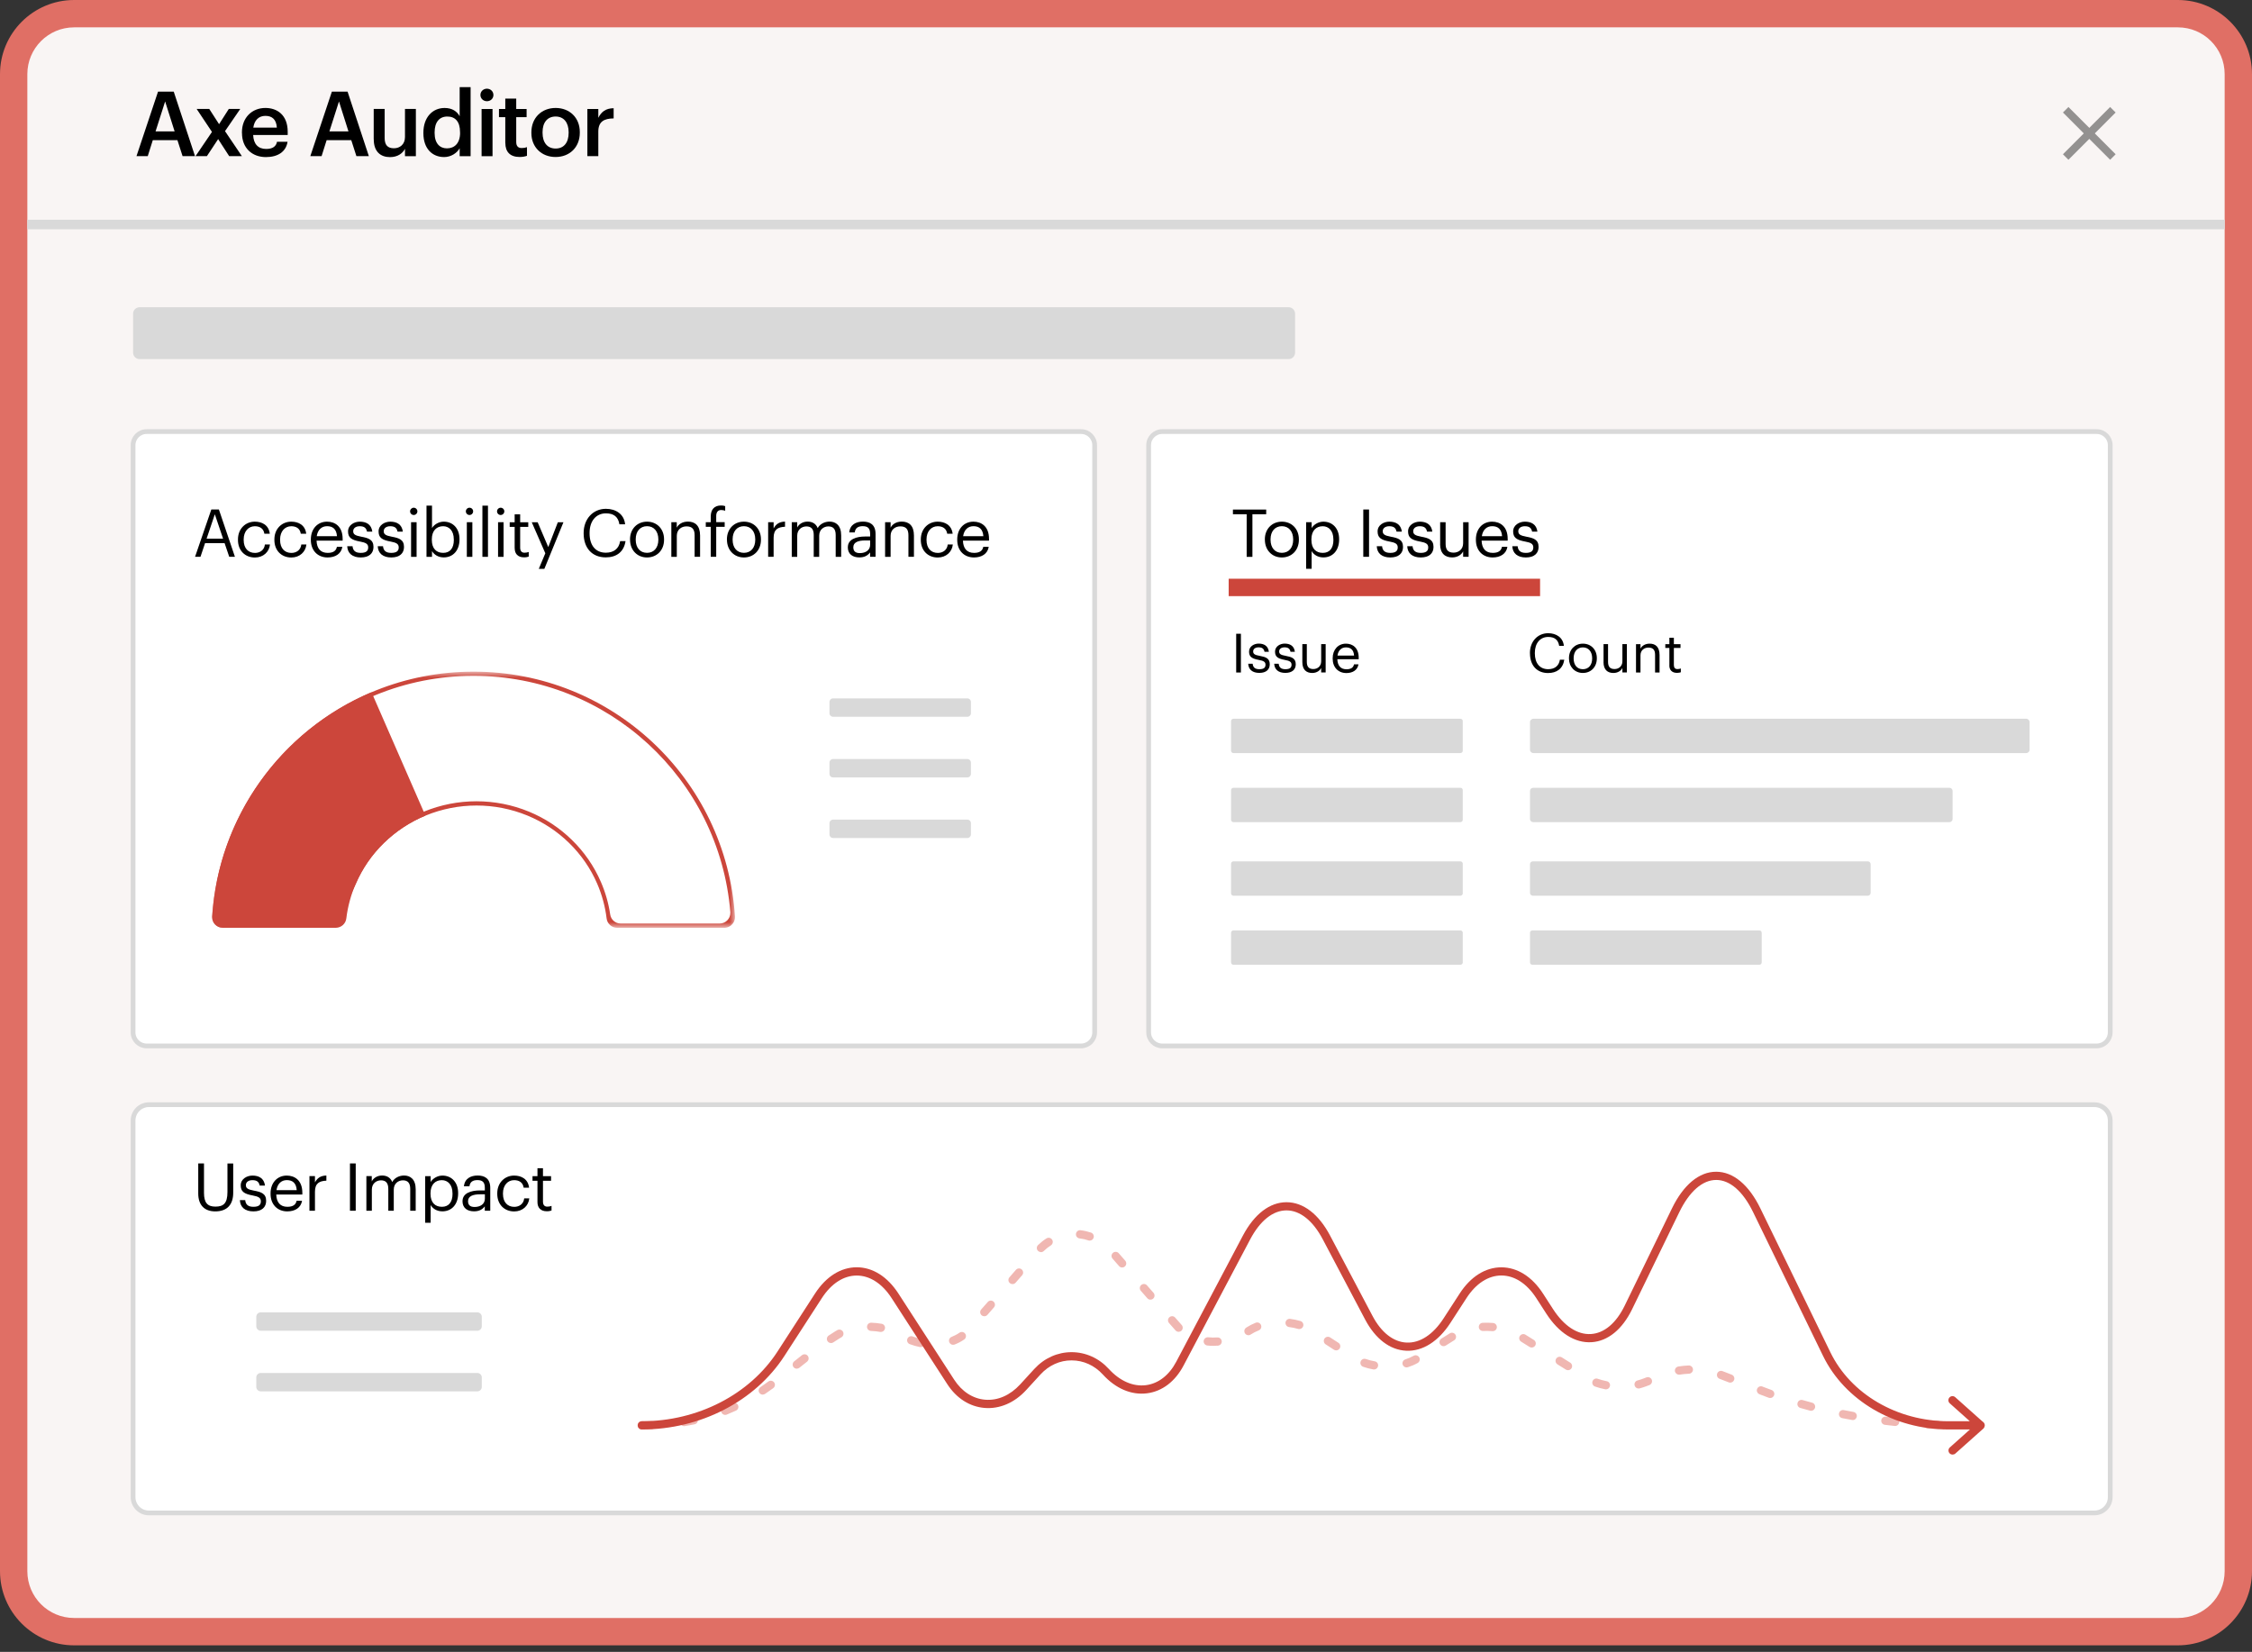 <?xml version="1.0" encoding="UTF-8"?> <svg xmlns="http://www.w3.org/2000/svg" width="304" height="223" viewBox="0 0 304 223" fill="none"><rect x="0" y="0" width="304" height="223" fill="#333333" stroke="none"/><g clip-path="url(#clip0_22635_112834)"><path d="M10.008 1.848H293.992C298.497 1.848 302.151 5.501 302.151 10.007V212.106C302.151 216.611 298.497 220.265 293.992 220.265H10.008C5.502 220.265 1.849 216.611 1.849 212.106V10.007C1.849 5.501 5.502 1.848 10.008 1.848Z" fill="#F9F5F4"></path><path d="M293.992 3.692C297.482 3.692 300.309 6.519 300.309 10.008V212.107C300.309 215.596 297.482 218.423 293.992 218.423H10.008C6.518 218.423 3.691 215.596 3.691 212.107V10.008C3.691 6.519 6.518 3.692 10.008 3.692H293.992ZM293.992 0H10.008C4.493 0 0 4.487 0 10.008V212.107C0 217.622 4.486 222.115 10.008 222.115H293.992C299.507 222.115 304 217.628 304 212.107V10.008C304 4.493 299.514 0 293.992 0Z" fill="#E06F65"></path><path d="M173.949 41.477H18.841C18.357 41.477 17.964 41.869 17.964 42.354V47.597C17.964 48.082 18.357 48.475 18.841 48.475H173.949C174.433 48.475 174.826 48.082 174.826 47.597V42.354C174.826 41.869 174.433 41.477 173.949 41.477Z" fill="#D9D9D9"></path><path d="M3.691 30.309H300.309" stroke="#D9D9D9" stroke-width="1.29" stroke-miterlimit="10"></path><path d="M278.849 14.816L285.222 21.196" stroke="#939190" stroke-width="1.05" stroke-miterlimit="10"></path><path d="M285.222 14.816L278.849 21.196" stroke="#939190" stroke-width="1.05" stroke-miterlimit="10"></path><path d="M145.938 58.262H19.794C18.783 58.262 17.964 59.081 17.964 60.092V139.368C17.964 140.378 18.783 141.197 19.794 141.197H145.938C146.949 141.197 147.768 140.378 147.768 139.368V60.092C147.768 59.081 146.949 58.262 145.938 58.262Z" fill="white" stroke="#D9D9D9" stroke-width="0.64" stroke-miterlimit="10"></path><path d="M28.533 68.781H29.549L31.713 75.167H30.944L30.319 73.325H27.681L27.063 75.167H26.331L28.527 68.781H28.533ZM27.896 72.713H30.111L29 69.425L27.89 72.713H27.896Z" fill="black"></path><path d="M32.124 72.883V72.814C32.124 71.381 33.14 70.422 34.396 70.422C35.367 70.422 36.282 70.87 36.421 72.056H35.689C35.576 71.312 35.039 71.04 34.396 71.04C33.55 71.04 32.894 71.722 32.894 72.82V72.889C32.894 74.031 33.519 74.643 34.421 74.643C35.083 74.643 35.683 74.258 35.759 73.501H36.446C36.346 74.511 35.538 75.262 34.408 75.262C33.102 75.262 32.124 74.341 32.124 72.895V72.883Z" fill="black"></path><path d="M37.04 72.883V72.814C37.04 71.381 38.056 70.422 39.312 70.422C40.283 70.422 41.198 70.87 41.337 72.056H40.605C40.492 71.312 39.955 71.04 39.312 71.04C38.466 71.04 37.81 71.722 37.81 72.82V72.889C37.81 74.031 38.435 74.643 39.337 74.643C39.999 74.643 40.599 74.258 40.675 73.501H41.362C41.261 74.511 40.454 75.262 39.324 75.262C38.018 75.262 37.04 74.341 37.04 72.895V72.883Z" fill="black"></path><path d="M41.962 72.883V72.814C41.962 71.4 42.864 70.422 44.151 70.422C45.23 70.422 46.253 71.072 46.253 72.744V72.984H42.732C42.77 74.044 43.274 74.637 44.233 74.637C44.959 74.637 45.376 74.372 45.477 73.823H46.215C46.057 74.763 45.275 75.255 44.221 75.255C42.896 75.255 41.962 74.328 41.962 72.889V72.883ZM45.489 72.384C45.42 71.419 44.915 71.034 44.151 71.034C43.388 71.034 42.883 71.551 42.757 72.384H45.489Z" fill="black"></path><path d="M46.864 73.735H47.59C47.64 74.29 47.937 74.637 48.688 74.637C49.395 74.637 49.704 74.397 49.704 73.899C49.704 73.4 49.338 73.249 48.612 73.11C47.394 72.889 46.984 72.548 46.984 71.734C46.984 70.87 47.836 70.422 48.568 70.422C49.407 70.422 50.133 70.763 50.259 71.772H49.546C49.439 71.261 49.155 71.04 48.562 71.04C48.025 71.04 47.678 71.305 47.678 71.709C47.678 72.113 47.912 72.296 48.77 72.454C49.735 72.63 50.417 72.845 50.417 73.836C50.417 74.688 49.836 75.255 48.7 75.255C47.565 75.255 46.915 74.694 46.871 73.735H46.864Z" fill="black"></path><path d="M50.978 73.735H51.704C51.755 74.29 52.051 74.637 52.802 74.637C53.509 74.637 53.824 74.397 53.824 73.899C53.824 73.4 53.458 73.249 52.733 73.11C51.515 72.889 51.105 72.548 51.105 71.734C51.105 70.87 51.95 70.422 52.688 70.422C53.528 70.422 54.253 70.763 54.38 71.772H53.667C53.559 71.261 53.275 71.04 52.682 71.04C52.146 71.04 51.799 71.305 51.799 71.709C51.799 72.113 52.032 72.296 52.891 72.454C53.856 72.63 54.537 72.845 54.537 73.836C54.537 74.688 53.957 75.255 52.821 75.255C51.685 75.255 51.035 74.694 50.991 73.735H50.978Z" fill="black"></path><path d="M55.358 69.031C55.358 68.766 55.579 68.539 55.851 68.539C56.122 68.539 56.343 68.76 56.343 69.031C56.343 69.303 56.122 69.523 55.851 69.523C55.579 69.523 55.358 69.303 55.358 69.031ZM55.491 70.495H56.236V75.171H55.491V70.495Z" fill="black"></path><path d="M58.318 74.402V75.171H57.573V68.262H58.318V71.284C58.583 70.83 59.22 70.42 59.902 70.42C61.126 70.42 62.028 71.316 62.028 72.767V72.837C62.028 74.269 61.189 75.247 59.902 75.247C59.144 75.247 58.589 74.862 58.318 74.395V74.402ZM61.258 72.874V72.805C61.258 71.625 60.608 71.038 59.82 71.038C58.955 71.038 58.293 71.612 58.293 72.805V72.874C58.293 74.073 58.917 74.635 59.832 74.635C60.747 74.635 61.265 74.01 61.265 72.874H61.258Z" fill="black"></path><path d="M62.886 69.031C62.886 68.766 63.107 68.539 63.378 68.539C63.649 68.539 63.87 68.76 63.87 69.031C63.87 69.303 63.649 69.523 63.378 69.523C63.107 69.523 62.886 69.303 62.886 69.031ZM63.018 70.495H63.763V75.171H63.018V70.495Z" fill="black"></path><path d="M65.12 68.262H65.871V75.171H65.12V68.262Z" fill="black"></path><path d="M67.095 69.031C67.095 68.766 67.316 68.539 67.587 68.539C67.858 68.539 68.079 68.76 68.079 69.031C68.079 69.303 67.858 69.523 67.587 69.523C67.316 69.523 67.095 69.303 67.095 69.031ZM67.234 70.495H67.978V75.171H67.234V70.495Z" fill="black"></path><path d="M69.474 74.002V71.125H68.805V70.5H69.474V69.434H70.218V70.5H71.31V71.125H70.218V73.933C70.218 74.387 70.426 74.614 70.799 74.614C71.032 74.614 71.209 74.576 71.373 74.513V75.138C71.221 75.189 71.045 75.239 70.742 75.239C69.89 75.239 69.48 74.74 69.48 74.008L69.474 74.002Z" fill="black"></path><path d="M73.613 74.69L71.783 70.5H72.578L74.011 73.851L75.304 70.5H76.061L73.481 76.798H72.73L73.613 74.69Z" fill="black"></path><path d="M78.787 72.019V71.95C78.787 70.057 80.055 68.688 81.791 68.688C83.122 68.688 84.245 69.394 84.384 70.776H83.614C83.457 69.804 82.889 69.3 81.797 69.3C80.472 69.3 79.588 70.328 79.588 71.937V72.007C79.588 73.635 80.409 74.613 81.784 74.613C82.832 74.613 83.551 74.089 83.715 73.048H84.441C84.22 74.525 83.198 75.244 81.772 75.244C79.923 75.244 78.787 73.975 78.787 72.007V72.019Z" fill="black"></path><path d="M85.047 72.877V72.807C85.047 71.406 86.019 70.422 87.344 70.422C88.669 70.422 89.641 71.394 89.641 72.801V72.87C89.641 74.284 88.669 75.255 87.337 75.255C86.006 75.255 85.053 74.246 85.053 72.877H85.047ZM88.871 72.877V72.814C88.871 71.734 88.271 71.034 87.344 71.034C86.416 71.034 85.817 71.728 85.817 72.801V72.87C85.817 73.93 86.397 74.631 87.344 74.631C88.29 74.631 88.871 73.924 88.871 72.87V72.877Z" fill="black"></path><path d="M90.618 70.496H91.356V71.234C91.571 70.799 92.088 70.414 92.858 70.414C93.824 70.414 94.505 70.944 94.505 72.301V75.166H93.767V72.244C93.767 71.424 93.42 71.058 92.669 71.058C91.981 71.058 91.363 71.493 91.363 72.339V75.172H90.624V70.496H90.618Z" fill="black"></path><path d="M95.944 71.122H95.275V70.497H95.944V69.74C95.944 68.794 96.411 68.238 97.339 68.238C97.579 68.238 97.705 68.263 97.894 68.327V68.951C97.762 68.901 97.572 68.85 97.364 68.85C96.885 68.85 96.683 69.178 96.683 69.652V70.491H97.825V71.116H96.683V75.161H95.944V71.116V71.122Z" fill="black"></path><path d="M98.128 72.877V72.807C98.128 71.406 99.1 70.422 100.425 70.422C101.75 70.422 102.722 71.394 102.722 72.801V72.87C102.722 74.284 101.75 75.255 100.418 75.255C99.087 75.255 98.134 74.246 98.134 72.877H98.128ZM101.952 72.877V72.814C101.952 71.734 101.352 71.034 100.425 71.034C99.497 71.034 98.898 71.728 98.898 72.801V72.87C98.898 73.93 99.478 74.631 100.425 74.631C101.371 74.631 101.952 73.924 101.952 72.87V72.877Z" fill="black"></path><path d="M103.693 70.496H104.432V71.335C104.728 70.805 105.126 70.439 105.971 70.414V71.108C105.031 71.152 104.432 71.449 104.432 72.604V75.166H103.693V70.49V70.496Z" fill="black"></path><path d="M106.88 70.496H107.618V71.209C107.833 70.774 108.344 70.414 109.013 70.414C109.612 70.414 110.142 70.666 110.382 71.291C110.704 70.685 111.398 70.414 111.978 70.414C112.818 70.414 113.55 70.913 113.55 72.276V75.172H112.811V72.225C112.811 71.405 112.464 71.064 111.821 71.064C111.215 71.064 110.584 71.474 110.584 72.313V75.172H109.846V72.225C109.846 71.405 109.499 71.064 108.855 71.064C108.249 71.064 107.618 71.474 107.618 72.313V75.172H106.88V70.496Z" fill="black"></path><path d="M114.452 73.872C114.452 72.793 115.594 72.427 116.793 72.427H117.462V72.086C117.462 71.342 117.178 71.032 116.458 71.032C115.815 71.032 115.455 71.297 115.386 71.872H114.641C114.742 70.805 115.587 70.414 116.49 70.414C117.392 70.414 118.193 70.78 118.193 72.086V75.166H117.455V74.579C117.108 75.014 116.685 75.248 115.998 75.248C115.133 75.248 114.445 74.825 114.445 73.872H114.452ZM117.462 73.538V72.957H116.818C115.878 72.957 115.19 73.191 115.19 73.878C115.19 74.358 115.423 74.667 116.073 74.667C116.862 74.667 117.462 74.263 117.462 73.544V73.538Z" fill="black"></path><path d="M119.48 70.496H120.225V71.234C120.44 70.799 120.957 70.414 121.727 70.414C122.692 70.414 123.374 70.944 123.374 72.301V75.166H122.629V72.244C122.629 71.424 122.282 71.058 121.531 71.058C120.843 71.058 120.225 71.493 120.225 72.339V75.172H119.48V70.496Z" fill="black"></path><path d="M124.302 72.883V72.814C124.302 71.381 125.318 70.422 126.573 70.422C127.545 70.422 128.46 70.87 128.599 72.056H127.867C127.753 71.312 127.217 71.04 126.573 71.04C125.722 71.04 125.072 71.722 125.072 72.82V72.889C125.072 74.031 125.696 74.643 126.599 74.643C127.261 74.643 127.861 74.258 127.936 73.501H128.624C128.523 74.511 127.715 75.262 126.586 75.262C125.28 75.262 124.302 74.341 124.302 72.895V72.883Z" fill="black"></path><path d="M129.218 72.883V72.814C129.218 71.4 130.12 70.422 131.407 70.422C132.486 70.422 133.509 71.072 133.509 72.744V72.984H129.988C130.025 74.044 130.53 74.637 131.489 74.637C132.215 74.637 132.632 74.372 132.732 73.823H133.471C133.313 74.763 132.531 75.255 131.477 75.255C130.152 75.255 129.218 74.328 129.218 72.889V72.883ZM132.745 72.384C132.676 71.419 132.171 71.034 131.407 71.034C130.644 71.034 130.139 71.551 130.013 72.384H132.745Z" fill="black"></path><mask id="mask0_22635_112834" style="mask-type:luminance" maskUnits="userSpaceOnUse" x="28" y="90" width="72" height="36"><path d="M99.276 90.652H28.565V125.239H99.276V90.652Z" fill="white"></path></mask><g mask="url(#mask0_22635_112834)"><path d="M46.12 124.672C46.266 122.741 46.733 120.848 47.502 119.074C48.424 116.948 49.755 115.017 51.415 113.395C53.087 111.761 55.056 110.461 57.214 109.571C61.763 107.703 66.868 107.703 71.411 109.571C73.569 110.461 75.544 111.761 77.21 113.395C78.87 115.011 80.201 116.942 81.122 119.074C81.728 120.475 82.151 121.946 82.372 123.454C82.473 124.154 83.072 124.672 83.779 124.672H97.156C97.945 124.672 98.589 124.028 98.589 123.239C98.589 123.201 98.589 123.163 98.589 123.126C97.093 105.091 82.012 91.227 63.921 91.24C45.231 91.221 29.872 105.993 29.159 124.672H46.114H46.12ZM45.338 125.246H30.074C29.279 125.246 28.642 124.602 28.642 123.807C28.642 123.776 28.642 123.75 28.642 123.719C29.847 105.122 45.288 90.659 63.928 90.672C82.561 90.659 98.008 105.122 99.213 123.719C99.264 124.507 98.664 125.189 97.876 125.246C97.844 125.246 97.819 125.246 97.787 125.246H83.299C82.574 125.246 81.968 124.697 81.886 123.977C81.69 122.368 81.261 120.791 80.618 119.302C79.728 117.238 78.441 115.377 76.832 113.805C75.216 112.221 73.304 110.966 71.209 110.101C66.799 108.29 61.858 108.29 57.447 110.101C55.352 110.966 53.447 112.221 51.825 113.805C50.216 115.37 48.928 117.238 48.039 119.302C47.218 121.188 46.468 122.248 46.373 124.306L45.344 125.246H45.338Z" fill="#CC463B"></path></g><path d="M57.428 110.102C55.333 110.967 53.427 112.222 51.805 113.806C50.196 115.371 48.909 117.239 48.019 119.302C47.376 120.792 46.947 122.369 46.751 123.978C46.669 124.698 46.063 125.24 45.337 125.247H30.067C29.272 125.247 28.635 124.603 28.635 123.808C28.635 123.776 28.635 123.745 28.635 123.713C29.518 110.373 37.841 98.662 50.152 93.449" fill="#CC463B"></path><path d="M130.593 94.281H112.445C112.184 94.281 111.972 94.493 111.972 94.754V96.288C111.972 96.549 112.184 96.761 112.445 96.761H130.593C130.854 96.761 131.066 96.549 131.066 96.288V94.754C131.066 94.493 130.854 94.281 130.593 94.281Z" fill="#D9D9D9"></path><path d="M130.593 102.469H112.445C112.184 102.469 111.972 102.681 111.972 102.942V104.475C111.972 104.737 112.184 104.949 112.445 104.949H130.593C130.854 104.949 131.066 104.737 131.066 104.475V102.942C131.066 102.681 130.854 102.469 130.593 102.469Z" fill="#D9D9D9"></path><path d="M130.593 110.648H112.445C112.184 110.648 111.972 110.86 111.972 111.122V112.655C111.972 112.916 112.184 113.128 112.445 113.128H130.593C130.854 113.128 131.066 112.916 131.066 112.655V111.122C131.066 110.86 130.854 110.648 130.593 110.648Z" fill="#D9D9D9"></path><path d="M283.031 58.262H156.887C155.876 58.262 155.057 59.081 155.057 60.092V139.368C155.057 140.378 155.876 141.197 156.887 141.197H283.031C284.042 141.197 284.861 140.378 284.861 139.368V60.092C284.861 59.081 284.042 58.262 283.031 58.262Z" fill="white" stroke="#D9D9D9" stroke-width="0.64" stroke-miterlimit="10"></path><path d="M197.139 97.027H166.503C166.326 97.027 166.182 97.171 166.182 97.349V101.344C166.182 101.521 166.326 101.665 166.503 101.665H197.139C197.317 101.665 197.461 101.521 197.461 101.344V97.349C197.461 97.171 197.317 97.027 197.139 97.027Z" fill="#D9D9D9"></path><path d="M197.139 106.348H166.503C166.326 106.348 166.182 106.492 166.182 106.669V110.664C166.182 110.842 166.326 110.986 166.503 110.986H197.139C197.317 110.986 197.461 110.842 197.461 110.664V106.669C197.461 106.492 197.317 106.348 197.139 106.348Z" fill="#D9D9D9"></path><path d="M197.139 116.281H166.503C166.326 116.281 166.182 116.425 166.182 116.603V120.597C166.182 120.775 166.326 120.919 166.503 120.919H197.139C197.317 120.919 197.461 120.775 197.461 120.597V116.603C197.461 116.425 197.317 116.281 197.139 116.281Z" fill="#D9D9D9"></path><path d="M197.139 125.602H166.503C166.326 125.602 166.182 125.746 166.182 125.923V129.918C166.182 130.096 166.326 130.24 166.503 130.24H197.139C197.317 130.24 197.461 130.096 197.461 129.918V125.923C197.461 125.746 197.317 125.602 197.139 125.602Z" fill="#D9D9D9"></path><path d="M273.509 97.027H207.001C206.743 97.027 206.534 97.236 206.534 97.494V101.198C206.534 101.456 206.743 101.665 207.001 101.665H273.509C273.767 101.665 273.976 101.456 273.976 101.198V97.494C273.976 97.236 273.767 97.027 273.509 97.027Z" fill="#D9D9D9"></path><path d="M263.154 106.348H206.963C206.726 106.348 206.534 106.54 206.534 106.777V110.557C206.534 110.794 206.726 110.986 206.963 110.986H263.154C263.391 110.986 263.583 110.794 263.583 110.557V106.777C263.583 106.54 263.391 106.348 263.154 106.348Z" fill="#D9D9D9"></path><path d="M252.137 116.281H206.919C206.707 116.281 206.534 116.454 206.534 116.666V120.534C206.534 120.747 206.707 120.919 206.919 120.919H252.137C252.35 120.919 252.522 120.747 252.522 120.534V116.666C252.522 116.454 252.35 116.281 252.137 116.281Z" fill="#D9D9D9"></path><path d="M237.491 125.602H206.856C206.678 125.602 206.534 125.746 206.534 125.923V129.918C206.534 130.096 206.678 130.24 206.856 130.24H237.491C237.669 130.24 237.813 130.096 237.813 129.918V125.923C237.813 125.746 237.669 125.602 237.491 125.602Z" fill="#D9D9D9"></path><path d="M168.295 69.42H166.434V68.789H170.926V69.42H169.065V75.175H168.289V69.42H168.295Z" fill="black"></path><path d="M170.743 72.877V72.807C170.743 71.406 171.715 70.422 173.04 70.422C174.365 70.422 175.337 71.394 175.337 72.801V72.87C175.337 74.284 174.365 75.255 173.034 75.255C171.702 75.255 170.749 74.246 170.749 72.877H170.743ZM174.567 72.877V72.814C174.567 71.734 173.968 71.034 173.04 71.034C172.112 71.034 171.513 71.728 171.513 72.801V72.87C171.513 73.93 172.094 74.631 173.04 74.631C173.987 74.631 174.567 73.924 174.567 72.87V72.877Z" fill="black"></path><path d="M176.315 70.498H177.06V71.286C177.325 70.832 177.962 70.422 178.644 70.422C179.868 70.422 180.77 71.318 180.77 72.769V72.839C180.77 74.271 179.931 75.249 178.644 75.249C177.874 75.249 177.331 74.864 177.06 74.397V76.789H176.315V70.491V70.498ZM179.994 72.877V72.807C179.994 71.627 179.344 71.04 178.556 71.04C177.691 71.04 177.028 71.615 177.028 72.807V72.877C177.028 74.076 177.653 74.637 178.568 74.637C179.483 74.637 180.001 74.012 180.001 72.877H179.994Z" fill="black"></path><path d="M184.032 68.781H184.808V75.167H184.032V68.781Z" fill="black"></path><path d="M185.843 73.735H186.568C186.619 74.29 186.915 74.637 187.666 74.637C188.373 74.637 188.682 74.397 188.682 73.899C188.682 73.4 188.316 73.249 187.591 73.11C186.373 72.889 185.963 72.548 185.963 71.734C185.963 70.87 186.815 70.422 187.546 70.422C188.386 70.422 189.111 70.763 189.238 71.772H188.525C188.417 71.261 188.133 71.04 187.54 71.04C187.004 71.04 186.657 71.305 186.657 71.709C186.657 72.113 186.89 72.296 187.748 72.454C188.714 72.63 189.395 72.845 189.395 73.836C189.395 74.688 188.815 75.255 187.679 75.255C186.543 75.255 185.893 74.694 185.849 73.735H185.843Z" fill="black"></path><path d="M189.958 73.735H190.684C190.734 74.29 191.031 74.637 191.782 74.637C192.488 74.637 192.798 74.397 192.798 73.899C192.798 73.4 192.432 73.249 191.706 73.11C190.488 72.889 190.078 72.548 190.078 71.734C190.078 70.87 190.923 70.422 191.662 70.422C192.501 70.422 193.227 70.763 193.353 71.772H192.64C192.533 71.261 192.249 71.04 191.655 71.04C191.119 71.04 190.772 71.305 190.772 71.709C190.772 72.113 191.005 72.296 191.864 72.454C192.829 72.63 193.511 72.845 193.511 73.836C193.511 74.688 192.93 75.255 191.794 75.255C190.658 75.255 190.008 74.694 189.964 73.735H189.958Z" fill="black"></path><path d="M194.407 73.458V70.499H195.145V73.42C195.145 74.24 195.492 74.606 196.224 74.606C196.887 74.606 197.511 74.171 197.511 73.326V70.492H198.25V75.168H197.511V74.43C197.297 74.865 196.779 75.25 196.028 75.25C195.101 75.25 194.4 74.739 194.4 73.452L194.407 73.458Z" fill="black"></path><path d="M199.233 72.883V72.814C199.233 71.4 200.136 70.422 201.423 70.422C202.502 70.422 203.524 71.072 203.524 72.744V72.984H200.003C200.041 74.044 200.546 74.637 201.505 74.637C202.231 74.637 202.647 74.372 202.748 73.823H203.486C203.329 74.763 202.546 75.255 201.492 75.255C200.167 75.255 199.233 74.328 199.233 72.889V72.883ZM202.767 72.384C202.698 71.419 202.193 71.034 201.429 71.034C200.666 71.034 200.161 71.551 200.035 72.384H202.767Z" fill="black"></path><path d="M204.143 73.735H204.868C204.919 74.29 205.215 74.637 205.966 74.637C206.673 74.637 206.982 74.397 206.982 73.899C206.982 73.4 206.616 73.249 205.89 73.11C204.673 72.889 204.262 72.548 204.262 71.734C204.262 70.87 205.114 70.422 205.846 70.422C206.686 70.422 207.411 70.763 207.537 71.772H206.824C206.717 71.261 206.433 71.04 205.84 71.04C205.304 71.04 204.957 71.305 204.957 71.709C204.957 72.113 205.19 72.296 206.048 72.454C207.014 72.63 207.695 72.845 207.695 73.836C207.695 74.688 207.115 75.255 205.979 75.255C204.843 75.255 204.193 74.694 204.149 73.735H204.143Z" fill="black"></path><path d="M166.875 85.555H167.512V90.786H166.875V85.555Z" fill="black"></path><path d="M168.503 89.603H169.097C169.141 90.057 169.38 90.341 169.999 90.341C170.579 90.341 170.832 90.145 170.832 89.735C170.832 89.325 170.535 89.199 169.942 89.091C168.945 88.908 168.611 88.631 168.611 87.962C168.611 87.255 169.305 86.883 169.904 86.883C170.592 86.883 171.185 87.16 171.286 87.987H170.699C170.611 87.571 170.377 87.388 169.892 87.388C169.45 87.388 169.166 87.609 169.166 87.937C169.166 88.265 169.355 88.422 170.062 88.542C170.851 88.688 171.406 88.864 171.406 89.678C171.406 90.372 170.933 90.839 169.999 90.839C169.065 90.839 168.535 90.379 168.497 89.596L168.503 89.603Z" fill="black"></path><path d="M172.018 89.603H172.612C172.656 90.057 172.896 90.341 173.514 90.341C174.094 90.341 174.347 90.145 174.347 89.735C174.347 89.325 174.044 89.199 173.451 89.091C172.454 88.908 172.119 88.631 172.119 87.962C172.119 87.255 172.814 86.883 173.413 86.883C174.101 86.883 174.694 87.16 174.795 87.987H174.208C174.12 87.571 173.886 87.388 173.4 87.388C172.959 87.388 172.675 87.609 172.675 87.937C172.675 88.265 172.864 88.422 173.571 88.542C174.36 88.688 174.915 88.864 174.915 89.678C174.915 90.372 174.442 90.839 173.508 90.839C172.574 90.839 172.044 90.379 172.006 89.596L172.018 89.603Z" fill="black"></path><path d="M175.804 89.379V86.956H176.409V89.347C176.409 90.022 176.693 90.319 177.293 90.319C177.836 90.319 178.347 89.959 178.347 89.271V86.949H178.952V90.78H178.347V90.174C178.17 90.533 177.747 90.849 177.135 90.849C176.372 90.849 175.804 90.433 175.804 89.379Z" fill="black"></path><path d="M179.899 88.91V88.853C179.899 87.698 180.638 86.891 181.691 86.891C182.575 86.891 183.414 87.427 183.414 88.796V88.992H180.53C180.562 89.863 180.978 90.349 181.761 90.349C182.354 90.349 182.695 90.128 182.777 89.686H183.383C183.25 90.456 182.613 90.86 181.748 90.86C180.663 90.86 179.899 90.096 179.899 88.922V88.91ZM182.789 88.5C182.733 87.711 182.322 87.395 181.691 87.395C181.06 87.395 180.65 87.818 180.549 88.5H182.789Z" fill="black"></path><path d="M206.527 88.207V88.15C206.527 86.597 207.569 85.481 208.988 85.481C210.08 85.481 211.001 86.061 211.108 87.191H210.477C210.345 86.395 209.884 85.985 208.995 85.985C207.909 85.985 207.19 86.825 207.19 88.143V88.2C207.19 89.532 207.865 90.339 208.988 90.339C209.846 90.339 210.44 89.91 210.572 89.058H211.165C210.982 90.264 210.149 90.857 208.976 90.857C207.461 90.857 206.534 89.816 206.534 88.207H206.527Z" fill="black"></path><path d="M211.797 88.904V88.847C211.797 87.698 212.592 86.891 213.677 86.891C214.763 86.891 215.558 87.686 215.558 88.834V88.891C215.558 90.046 214.763 90.847 213.671 90.847C212.579 90.847 211.797 90.02 211.797 88.904ZM214.927 88.904V88.853C214.927 87.97 214.434 87.395 213.677 87.395C212.92 87.395 212.428 87.963 212.428 88.847V88.904C212.428 89.774 212.901 90.342 213.677 90.342C214.453 90.342 214.927 89.762 214.927 88.904Z" fill="black"></path><path d="M216.466 89.379V86.956H217.072V89.347C217.072 90.022 217.356 90.319 217.955 90.319C218.498 90.319 219.009 89.959 219.009 89.271V86.949H219.615V90.78H219.009V90.174C218.833 90.533 218.41 90.849 217.791 90.849C217.028 90.849 216.46 90.433 216.46 89.379H216.466Z" fill="black"></path><path d="M220.846 86.96H221.451V87.566C221.628 87.206 222.051 86.891 222.682 86.891C223.471 86.891 224.026 87.32 224.026 88.437V90.784H223.42V88.392C223.42 87.717 223.136 87.421 222.518 87.421C221.956 87.421 221.451 87.78 221.451 88.468V90.79H220.846V86.96Z" fill="black"></path><path d="M225.351 89.826V87.472H224.802V86.961H225.351V86.09H225.957V86.961H226.853V87.472H225.957V89.769C225.957 90.141 226.127 90.324 226.43 90.324C226.619 90.324 226.764 90.293 226.897 90.242V90.753C226.771 90.797 226.625 90.835 226.379 90.835C225.685 90.835 225.344 90.425 225.344 89.826H225.351Z" fill="black"></path><path d="M165.859 79.301H207.897" stroke="#CC463B" stroke-width="2.35" stroke-miterlimit="10"></path><path d="M282.722 149.129H20.103C18.922 149.129 17.964 150.087 17.964 151.268V202.104C17.964 203.285 18.922 204.243 20.103 204.243H282.722C283.903 204.243 284.861 203.285 284.861 202.104V151.268C284.861 150.087 283.903 149.129 282.722 149.129Z" fill="white" stroke="#D9D9D9" stroke-width="0.64" stroke-miterlimit="10"></path><path d="M26.761 161.116V157.059H27.537V161.028C27.537 162.366 28.01 162.889 29.076 162.889C30.143 162.889 30.704 162.479 30.704 160.914V157.065H31.481V161.021C31.481 162.574 30.704 163.533 29.058 163.533C27.594 163.533 26.761 162.675 26.761 161.122V161.116Z" fill="black"></path><path d="M32.376 162.012H33.102C33.152 162.567 33.449 162.914 34.2 162.914C34.906 162.914 35.215 162.675 35.215 162.176C35.215 161.678 34.849 161.526 34.124 161.387C32.906 161.167 32.496 160.826 32.496 160.012C32.496 159.147 33.341 158.699 34.08 158.699C34.919 158.699 35.645 159.04 35.771 160.05H35.058C34.95 159.538 34.666 159.318 34.073 159.318C33.537 159.318 33.19 159.583 33.19 159.987C33.19 160.39 33.423 160.573 34.282 160.731C35.247 160.908 35.928 161.122 35.928 162.113C35.928 162.965 35.348 163.533 34.212 163.533C33.076 163.533 32.426 162.971 32.382 162.012H32.376Z" fill="black"></path><path d="M36.523 161.16V161.091C36.523 159.677 37.425 158.699 38.712 158.699C39.791 158.699 40.813 159.349 40.813 161.021V161.261H37.292C37.33 162.321 37.835 162.914 38.794 162.914C39.52 162.914 39.936 162.649 40.037 162.1H40.775C40.618 163.041 39.835 163.533 38.782 163.533C37.456 163.533 36.523 162.605 36.523 161.167V161.16ZM40.056 160.662C39.987 159.696 39.482 159.311 38.718 159.311C37.955 159.311 37.45 159.829 37.324 160.662H40.056Z" fill="black"></path><path d="M41.773 158.773H42.517V159.613C42.814 159.083 43.211 158.717 44.057 158.691V159.386C43.117 159.43 42.517 159.726 42.517 160.881V163.443H41.773V158.767V158.773Z" fill="black"></path><path d="M47.242 157.059H48.018V163.445H47.242V157.059Z" fill="black"></path><path d="M49.445 158.773H50.184V159.486C50.398 159.051 50.909 158.691 51.578 158.691C52.178 158.691 52.701 158.944 52.947 159.569C53.269 158.963 53.963 158.691 54.544 158.691C55.383 158.691 56.115 159.19 56.115 160.553V163.449H55.377V160.502C55.377 159.682 55.03 159.341 54.386 159.341C53.78 159.341 53.156 159.752 53.156 160.591V163.449H52.417V160.502C52.417 159.682 52.07 159.341 51.427 159.341C50.821 159.341 50.196 159.752 50.196 160.591V163.449H49.458V158.773H49.445Z" fill="black"></path><path d="M57.397 158.775H58.135V159.564C58.406 159.109 59.037 158.699 59.719 158.699C60.943 158.699 61.845 159.595 61.845 161.047V161.116C61.845 162.548 61.006 163.527 59.719 163.527C58.949 163.527 58.406 163.142 58.135 162.675V165.066H57.397V158.769V158.775ZM61.082 161.154V161.084C61.082 159.904 60.432 159.318 59.643 159.318C58.778 159.318 58.116 159.892 58.116 161.084V161.154C58.116 162.353 58.74 162.914 59.656 162.914C60.57 162.914 61.088 162.29 61.088 161.154H61.082Z" fill="black"></path><path d="M62.438 162.149C62.438 161.07 63.58 160.704 64.779 160.704H65.448V160.364C65.448 159.619 65.164 159.31 64.445 159.31C63.801 159.31 63.441 159.575 63.372 160.149H62.627C62.728 159.083 63.574 158.691 64.476 158.691C65.378 158.691 66.18 159.057 66.18 160.364V163.443H65.442V162.856C65.094 163.292 64.672 163.525 63.984 163.525C63.119 163.525 62.432 163.102 62.432 162.149H62.438ZM65.454 161.809V161.228H64.811C63.87 161.228 63.182 161.462 63.182 162.149C63.182 162.629 63.416 162.938 64.066 162.938C64.855 162.938 65.454 162.534 65.454 161.815V161.809Z" fill="black"></path><path d="M67.126 161.16V161.091C67.126 159.658 68.142 158.699 69.398 158.699C70.369 158.699 71.284 159.147 71.423 160.334H70.691C70.578 159.589 70.041 159.318 69.398 159.318C68.546 159.318 67.896 159.999 67.896 161.097V161.167C67.896 162.309 68.52 162.921 69.423 162.921C70.085 162.921 70.685 162.536 70.761 161.779H71.448C71.347 162.788 70.54 163.539 69.41 163.539C68.104 163.539 67.126 162.618 67.126 161.173V161.16Z" fill="black"></path><path d="M72.553 162.28V159.402H71.884V158.777H72.553V157.711H73.297V158.777H74.389V159.402H73.297V162.21C73.297 162.664 73.505 162.892 73.878 162.892C74.111 162.892 74.288 162.854 74.452 162.791V163.415C74.3 163.466 74.124 163.516 73.815 163.516C72.969 163.516 72.553 163.018 72.553 162.286V162.28Z" fill="black"></path><path d="M64.438 177.164H35.197C34.866 177.164 34.598 177.432 34.598 177.764V179.045C34.598 179.376 34.866 179.644 35.197 179.644H64.438C64.769 179.644 65.037 179.376 65.037 179.045V177.764C65.037 177.432 64.769 177.164 64.438 177.164Z" fill="#D9D9D9"></path><path d="M64.438 185.348H35.197C34.866 185.348 34.598 185.616 34.598 185.947V187.228C34.598 187.559 34.866 187.828 35.197 187.828H64.438C64.769 187.828 65.037 187.559 65.037 187.228V185.947C65.037 185.616 64.769 185.348 64.438 185.348Z" fill="#D9D9D9"></path><path d="M267.364 192.96H266.032C265.723 192.96 265.477 192.714 265.477 192.405C265.477 192.096 265.723 191.85 266.032 191.85H267.364C267.673 191.85 267.919 192.096 267.919 192.405C267.919 192.714 267.673 192.96 267.364 192.96ZM86.625 192.96C86.315 192.96 86.069 192.714 86.069 192.405C86.069 192.096 86.315 191.85 86.625 191.85C87.06 191.85 87.489 191.843 87.912 191.831C88.215 191.818 88.474 192.064 88.486 192.367C88.492 192.676 88.253 192.929 87.95 192.941C87.514 192.954 87.073 192.96 86.625 192.96ZM261.59 192.897H261.571C261.123 192.878 260.675 192.859 260.233 192.84C259.924 192.828 259.691 192.563 259.71 192.26C259.729 191.957 259.994 191.717 260.29 191.736C260.732 191.761 261.174 191.78 261.615 191.793C261.924 191.805 262.164 192.064 262.152 192.367C262.139 192.664 261.893 192.903 261.596 192.903L261.59 192.897ZM92.348 192.531C92.083 192.531 91.843 192.335 91.799 192.064C91.748 191.761 91.957 191.477 92.26 191.427C92.695 191.357 93.124 191.275 93.54 191.187C93.843 191.124 94.134 191.313 94.197 191.616C94.26 191.919 94.07 192.209 93.768 192.272C93.332 192.361 92.884 192.449 92.436 192.518C92.405 192.518 92.373 192.525 92.348 192.525V192.531ZM255.829 192.5C255.829 192.5 255.791 192.5 255.772 192.5C255.324 192.455 254.882 192.405 254.441 192.348C254.138 192.31 253.917 192.033 253.955 191.73C253.993 191.427 254.27 191.206 254.573 191.244C255.009 191.294 255.45 191.345 255.892 191.389C256.195 191.42 256.416 191.692 256.384 192.001C256.353 192.285 256.113 192.5 255.835 192.5H255.829ZM250.106 191.698C250.074 191.698 250.043 191.698 250.005 191.692C249.563 191.61 249.121 191.528 248.686 191.446C248.383 191.389 248.188 191.092 248.251 190.796C248.307 190.493 248.604 190.297 248.901 190.36C249.336 190.449 249.765 190.524 250.2 190.606C250.503 190.663 250.705 190.947 250.648 191.25C250.598 191.521 250.364 191.711 250.099 191.711L250.106 191.698ZM97.901 191.01C97.68 191.01 97.472 190.878 97.383 190.663C97.27 190.379 97.409 190.057 97.692 189.938C98.09 189.78 98.494 189.603 98.885 189.42C99.163 189.288 99.491 189.407 99.623 189.685C99.756 189.963 99.636 190.291 99.358 190.423C98.948 190.613 98.525 190.796 98.109 190.966C98.04 190.991 97.97 191.004 97.901 191.004V191.01ZM244.471 190.449C244.427 190.449 244.376 190.449 244.326 190.43C243.89 190.316 243.461 190.196 243.032 190.07C242.736 189.988 242.565 189.679 242.654 189.382C242.736 189.086 243.045 188.915 243.341 189.004C243.764 189.124 244.187 189.243 244.616 189.357C244.913 189.433 245.089 189.742 245.014 190.039C244.95 190.285 244.723 190.455 244.477 190.455L244.471 190.449ZM238.956 188.726C238.893 188.726 238.83 188.713 238.767 188.694C238.388 188.556 238.009 188.417 237.631 188.265L237.511 188.215C237.227 188.101 237.082 187.779 237.195 187.495C237.309 187.212 237.631 187.066 237.915 187.18L238.035 187.23C238.407 187.376 238.779 187.514 239.152 187.647C239.442 187.754 239.587 188.07 239.486 188.36C239.404 188.587 239.189 188.726 238.962 188.726H238.956ZM102.968 188.272C102.791 188.272 102.614 188.19 102.507 188.026C102.337 187.773 102.4 187.426 102.652 187.256C103.006 187.016 103.353 186.77 103.725 186.498C103.971 186.315 104.318 186.372 104.501 186.618C104.684 186.864 104.627 187.212 104.381 187.395C103.996 187.672 103.637 187.931 103.277 188.171C103.182 188.234 103.075 188.265 102.968 188.265V188.272ZM216.782 187.559C216.751 187.559 216.713 187.559 216.681 187.546C216.189 187.451 215.729 187.325 215.306 187.174C215.016 187.066 214.87 186.751 214.978 186.461C215.085 186.17 215.4 186.025 215.691 186.132C216.057 186.265 216.461 186.372 216.89 186.454C217.192 186.511 217.388 186.801 217.331 187.104C217.281 187.369 217.047 187.559 216.789 187.559H216.782ZM221.193 187.445C220.947 187.445 220.72 187.281 220.657 187.029C220.581 186.732 220.758 186.429 221.054 186.353C221.326 186.284 221.584 186.202 221.824 186.107L222.253 185.943C222.537 185.836 222.859 185.975 222.972 186.259C223.086 186.543 222.941 186.864 222.657 186.978L222.228 187.142C221.95 187.249 221.647 187.344 221.338 187.426C221.294 187.439 221.244 187.445 221.199 187.445H221.193ZM233.567 186.65C233.498 186.65 233.435 186.637 233.365 186.612L232.122 186.132C231.838 186.019 231.693 185.697 231.807 185.413C231.92 185.129 232.242 184.984 232.526 185.098L233.769 185.577C234.053 185.691 234.198 186.013 234.085 186.297C233.996 186.517 233.788 186.65 233.567 186.65ZM226.651 185.577C226.386 185.577 226.146 185.382 226.102 185.11C226.052 184.807 226.26 184.523 226.563 184.473C227.005 184.403 227.478 184.353 227.957 184.334C228.26 184.321 228.525 184.561 228.538 184.864C228.551 185.167 228.311 185.432 228.008 185.445C227.573 185.464 227.15 185.508 226.746 185.571C226.714 185.571 226.683 185.577 226.658 185.577H226.651ZM211.665 184.971C211.564 184.971 211.463 184.946 211.375 184.889L210.245 184.183C209.986 184.019 209.904 183.678 210.068 183.419C210.232 183.16 210.573 183.078 210.832 183.242L211.961 183.949C212.22 184.113 212.302 184.454 212.138 184.713C212.031 184.883 211.854 184.971 211.665 184.971ZM185.484 184.877C185.453 184.877 185.421 184.877 185.39 184.87C184.91 184.788 184.45 184.662 184.014 184.511C183.724 184.41 183.572 184.094 183.673 183.804C183.774 183.514 184.09 183.362 184.38 183.463C184.759 183.596 185.163 183.703 185.579 183.772C185.882 183.823 186.084 184.113 186.027 184.416C185.977 184.687 185.743 184.877 185.478 184.877H185.484ZM107.555 184.769C107.391 184.769 107.233 184.7 107.12 184.561C106.93 184.321 106.968 183.974 107.208 183.779C107.555 183.501 107.902 183.223 108.256 182.946C108.495 182.756 108.849 182.794 109.038 183.034C109.227 183.274 109.189 183.621 108.95 183.817C108.603 184.094 108.256 184.372 107.908 184.643C107.808 184.725 107.681 184.763 107.561 184.763L107.555 184.769ZM189.876 184.599C189.643 184.599 189.422 184.448 189.346 184.214C189.251 183.924 189.409 183.608 189.706 183.514C190.11 183.381 190.488 183.217 190.829 183.028C191.094 182.876 191.435 182.977 191.586 183.242C191.738 183.507 191.637 183.848 191.372 184C190.968 184.227 190.526 184.416 190.053 184.568C189.996 184.586 189.939 184.593 189.883 184.593L189.876 184.599ZM180.373 182.296C180.272 182.296 180.165 182.264 180.07 182.207L178.953 181.482C178.695 181.318 178.625 180.971 178.789 180.712C178.953 180.453 179.301 180.384 179.559 180.548L180.676 181.274C180.935 181.438 181.004 181.785 180.84 182.043C180.733 182.207 180.556 182.296 180.373 182.296ZM206.762 181.911C206.661 181.911 206.56 181.886 206.472 181.829L205.342 181.122C205.083 180.958 205.001 180.617 205.165 180.359C205.33 180.1 205.67 180.018 205.929 180.182L207.059 180.889C207.317 181.053 207.399 181.393 207.235 181.652C207.128 181.823 206.951 181.911 206.762 181.911ZM124.289 181.86C124.252 181.86 124.214 181.86 124.176 181.848C123.715 181.753 123.255 181.621 122.813 181.457C122.523 181.349 122.377 181.027 122.485 180.743C122.592 180.453 122.914 180.308 123.198 180.415C123.583 180.56 123.987 180.674 124.397 180.756C124.7 180.819 124.889 181.109 124.832 181.412C124.782 181.677 124.548 181.854 124.289 181.854V181.86ZM194.874 181.728C194.691 181.728 194.508 181.633 194.401 181.469C194.236 181.21 194.318 180.863 194.577 180.706L195.707 179.999C195.965 179.835 196.312 179.917 196.47 180.176C196.634 180.434 196.552 180.781 196.294 180.939L195.164 181.646C195.076 181.703 194.968 181.728 194.874 181.728ZM163.841 181.684C163.551 181.684 163.26 181.671 162.983 181.64C162.68 181.608 162.453 181.337 162.484 181.027C162.516 180.725 162.787 180.497 163.096 180.529C163.5 180.573 163.917 180.579 164.333 180.548C164.636 180.529 164.901 180.762 164.926 181.065C164.945 181.375 164.712 181.633 164.409 181.658C164.219 181.671 164.03 181.677 163.847 181.677L163.841 181.684ZM128.662 181.545C128.441 181.545 128.233 181.412 128.145 181.192C128.031 180.908 128.17 180.586 128.46 180.472C128.845 180.321 129.205 180.131 129.52 179.911C129.773 179.734 130.12 179.797 130.297 180.049C130.473 180.302 130.41 180.649 130.158 180.826C129.767 181.097 129.337 181.324 128.87 181.507C128.801 181.532 128.732 181.545 128.669 181.545H128.662ZM112.174 181.305C111.991 181.305 111.821 181.217 111.713 181.059C111.543 180.807 111.612 180.46 111.871 180.289C112.161 180.094 112.458 179.904 112.742 179.728C112.837 179.671 112.938 179.608 113.039 179.557C113.31 179.412 113.644 179.507 113.796 179.778C113.941 180.049 113.846 180.384 113.575 180.535C113.493 180.579 113.411 180.63 113.335 180.674C113.057 180.851 112.774 181.034 112.49 181.217C112.395 181.28 112.288 181.311 112.18 181.311L112.174 181.305ZM168.529 180.251C168.346 180.251 168.17 180.163 168.062 179.999C167.898 179.74 167.968 179.399 168.226 179.229L168.271 179.197C168.643 178.958 169.059 178.743 169.507 178.566C169.791 178.453 170.113 178.592 170.227 178.882C170.34 179.166 170.201 179.488 169.911 179.601C169.533 179.753 169.186 179.929 168.87 180.131L168.826 180.163C168.731 180.226 168.63 180.251 168.523 180.251H168.529ZM118.92 179.81C118.888 179.81 118.856 179.81 118.825 179.803C118.421 179.734 117.998 179.69 117.575 179.671C117.266 179.658 117.027 179.406 117.039 179.097C117.052 178.787 117.304 178.554 117.613 178.56C118.087 178.579 118.56 178.623 119.014 178.705C119.317 178.756 119.519 179.046 119.462 179.349C119.412 179.62 119.178 179.81 118.913 179.81H118.92ZM159.108 179.791C158.957 179.791 158.805 179.728 158.692 179.608L157.808 178.604C157.607 178.371 157.625 178.024 157.859 177.822C158.092 177.62 158.439 177.639 158.641 177.872L159.518 178.869C159.72 179.097 159.701 179.45 159.474 179.652C159.367 179.746 159.235 179.791 159.102 179.791H159.108ZM201.512 179.702C201.512 179.702 201.48 179.702 201.461 179.702C201.045 179.664 200.622 179.658 200.206 179.677C199.903 179.696 199.638 179.456 199.625 179.153C199.613 178.844 199.846 178.585 200.149 178.573C200.616 178.548 201.095 178.56 201.556 178.598C201.859 178.623 202.086 178.895 202.061 179.197C202.036 179.488 201.796 179.702 201.506 179.702H201.512ZM175.388 179.425C175.338 179.425 175.287 179.418 175.231 179.399C174.839 179.286 174.429 179.197 174.013 179.147C173.71 179.109 173.495 178.831 173.533 178.522C173.571 178.219 173.855 178.005 174.158 178.043C174.637 178.106 175.104 178.2 175.546 178.333C175.843 178.421 176.007 178.731 175.925 179.021C175.855 179.261 175.634 179.418 175.395 179.418L175.388 179.425ZM132.871 177.689C132.739 177.689 132.612 177.645 132.505 177.55C132.272 177.349 132.253 176.995 132.455 176.768L133.338 175.765C133.54 175.531 133.893 175.512 134.12 175.714C134.354 175.916 134.373 176.27 134.171 176.497L133.294 177.5C133.187 177.626 133.029 177.689 132.877 177.689H132.871ZM155.297 175.449C155.146 175.449 154.988 175.386 154.881 175.26L154.003 174.257C153.802 174.023 153.82 173.676 154.054 173.474C154.287 173.272 154.634 173.291 154.836 173.525L155.714 174.528C155.915 174.761 155.897 175.108 155.663 175.31C155.556 175.405 155.43 175.449 155.297 175.449ZM136.682 173.348C136.55 173.348 136.424 173.304 136.316 173.209C136.083 173.007 136.064 172.654 136.266 172.427L137.143 171.423C137.345 171.19 137.698 171.171 137.925 171.373C138.159 171.575 138.178 171.928 137.976 172.155L137.099 173.159C136.992 173.285 136.834 173.348 136.682 173.348ZM151.479 171.108C151.328 171.108 151.17 171.045 151.063 170.918L150.186 169.915C149.984 169.682 150.003 169.335 150.236 169.133C150.47 168.931 150.817 168.95 151.019 169.183L151.896 170.186C152.098 170.42 152.079 170.767 151.845 170.969C151.738 171.064 151.612 171.108 151.479 171.108ZM140.519 169.025C140.374 169.025 140.229 168.969 140.115 168.855C139.9 168.634 139.913 168.281 140.134 168.072C140.481 167.738 140.86 167.435 141.257 167.183C141.516 167.019 141.857 167.088 142.027 167.347C142.191 167.606 142.122 167.946 141.863 168.117C141.522 168.338 141.2 168.59 140.904 168.88C140.797 168.981 140.658 169.038 140.519 169.038V169.025ZM147.094 167.479C147.037 167.479 146.974 167.473 146.917 167.448C146.532 167.315 146.135 167.227 145.731 167.183C145.428 167.145 145.207 166.874 145.245 166.564C145.283 166.261 145.554 166.041 145.864 166.078C146.343 166.135 146.816 166.243 147.277 166.394C147.567 166.495 147.725 166.81 147.624 167.101C147.548 167.334 147.327 167.479 147.1 167.479H147.094Z" fill="#F0B7B2"></path><path d="M267.793 192.76C267.793 192.76 267.811 192.741 267.818 192.728C267.83 192.709 267.843 192.684 267.856 192.665C267.856 192.653 267.868 192.646 267.875 192.634C267.887 192.608 267.893 192.577 267.9 192.552C267.9 192.545 267.9 192.539 267.906 192.526C267.912 192.489 267.919 192.451 267.919 192.413C267.919 192.375 267.919 192.337 267.906 192.299C267.906 192.293 267.906 192.287 267.9 192.274C267.893 192.242 267.887 192.217 267.875 192.192C267.875 192.179 267.862 192.173 267.856 192.16C267.843 192.135 267.83 192.116 267.818 192.097C267.811 192.085 267.799 192.078 267.793 192.066C267.78 192.047 267.761 192.028 267.748 192.015C267.748 192.015 267.748 192.009 267.736 192.003L263.937 188.614C263.71 188.412 263.357 188.431 263.155 188.658C262.953 188.885 262.972 189.239 263.199 189.441L265.912 191.864H263.041C256.1 191.864 249.828 188.204 247.077 182.537L237.637 163.133C236.084 159.94 233.964 158.18 231.667 158.18C229.371 158.18 227.25 159.94 225.698 163.133L219.325 176.246C218.17 178.619 216.555 179.982 214.763 180.089C212.939 180.203 211.128 179.004 209.652 176.732L208.295 174.631C206.818 172.346 204.818 171.084 202.666 171.084C200.515 171.084 198.514 172.346 197.038 174.631L194.867 177.981C193.454 180.165 191.681 181.326 189.876 181.244C188.09 181.162 186.456 179.881 185.269 177.628L179.553 166.806C178.019 163.897 175.924 162.294 173.665 162.294C171.406 162.294 169.318 163.897 167.778 166.806L158.786 183.825C157.821 185.655 156.369 186.778 154.697 186.992C152.956 187.213 151.176 186.437 149.681 184.803C148.349 183.345 146.564 182.544 144.658 182.537C142.759 182.537 140.973 183.339 139.635 184.79L137.711 186.891C136.354 188.368 134.675 189.1 132.978 188.955C131.325 188.816 129.848 187.857 128.807 186.254L121.279 174.624C119.796 172.34 117.802 171.078 115.651 171.078C113.499 171.078 111.499 172.34 110.022 174.624L104.961 182.443C101.2 188.254 94.184 191.864 86.643 191.864C86.334 191.864 86.088 192.11 86.088 192.419C86.088 192.728 86.334 192.974 86.643 192.974C94.556 192.974 101.926 189.169 105.889 183.048L110.95 175.23C112.218 173.274 113.884 172.195 115.651 172.195C117.411 172.195 119.083 173.274 120.352 175.23L127.879 186.86C129.11 188.759 130.889 189.895 132.89 190.065C134.94 190.236 136.947 189.378 138.537 187.642L140.462 185.541C141.585 184.317 143.08 183.635 144.664 183.648C146.254 183.648 147.744 184.323 148.867 185.547C150.608 187.459 152.735 188.362 154.842 188.09C156.881 187.832 158.635 186.5 159.771 184.342L168.762 167.317C170.094 164.793 171.835 163.398 173.665 163.398C175.495 163.398 177.237 164.787 178.568 167.317L184.285 178.139C185.667 180.751 187.636 182.247 189.825 182.342C192.04 182.443 194.167 181.099 195.801 178.574L197.972 175.224C199.24 173.268 200.906 172.188 202.673 172.188C204.439 172.188 206.105 173.268 207.374 175.224L208.73 177.325C210.434 179.956 212.598 181.326 214.838 181.193C217.047 181.061 218.997 179.47 220.328 176.726L226.701 163.619C228.058 160.83 229.825 159.29 231.674 159.29C233.523 159.29 235.289 160.83 236.646 163.619L246.086 183.023C249.026 189.068 255.683 192.974 263.054 192.974H265.925L263.211 195.398C262.984 195.6 262.965 195.953 263.167 196.18C263.275 196.3 263.426 196.363 263.584 196.363C263.716 196.363 263.849 196.319 263.956 196.224L267.755 192.836C267.755 192.836 267.755 192.829 267.767 192.823C267.786 192.804 267.799 192.791 267.811 192.773L267.793 192.76Z" fill="#CC463B"></path><path d="M28.615 17.812L26.545 14.707H28.249L29.574 16.764L30.886 14.707H32.432L30.375 17.704L32.653 21.08H30.937L29.448 18.777L27.927 21.08H26.394L28.608 17.818L28.615 17.812Z" fill="black"></path><path d="M32.659 17.956V17.862C32.659 15.887 34.01 14.574 35.827 14.574C37.411 14.574 38.837 15.514 38.837 17.793V18.221H34.174C34.224 19.427 34.83 20.108 35.928 20.108C36.818 20.108 37.278 19.755 37.392 19.137H38.818C38.61 20.474 37.524 21.206 35.896 21.206C34.022 21.206 32.666 19.976 32.666 17.969L32.659 17.956ZM37.373 17.224C37.297 16.127 36.742 15.641 35.827 15.641C34.912 15.641 34.344 16.24 34.193 17.224H37.373Z" fill="black"></path><path d="M44.8 12.371H46.92L49.791 21.079H48.112L47.418 18.921H44.093L43.411 21.079H41.891L44.8 12.371ZM44.471 17.741H47.04L45.759 13.696L44.465 17.741H44.471Z" fill="black"></path><path d="M21.333 12.371H23.453L26.324 21.079H24.646L23.951 18.921H20.626L19.945 21.079H18.424L21.333 12.371ZM21.005 17.741H23.573L22.292 13.696L20.998 17.741H21.005Z" fill="black"></path><path d="M50.447 18.786V14.703H51.924V18.616C51.924 19.581 52.328 20.016 53.179 20.016C53.968 20.016 54.669 19.505 54.669 18.496V14.709H56.139V21.083H54.669V20.086C54.353 20.704 53.684 21.209 52.643 21.209C51.388 21.209 50.454 20.49 50.454 18.799L50.447 18.786Z" fill="black"></path><path d="M57.154 17.996V17.902C57.154 15.87 58.359 14.576 60.019 14.576C61.054 14.576 61.697 15.049 62.051 15.687V11.762H63.528V21.082H62.051V20.009C61.71 20.64 60.896 21.202 59.956 21.202C58.359 21.202 57.154 20.072 57.154 17.996ZM62.101 17.921V17.826C62.101 16.425 61.458 15.731 60.385 15.731C59.312 15.731 58.669 16.488 58.669 17.864V17.958C58.669 19.359 59.375 20.028 60.328 20.028C61.35 20.028 62.108 19.347 62.108 17.921H62.101Z" fill="black"></path><path d="M64.853 12.825C64.853 12.339 65.244 11.973 65.73 11.973C66.216 11.973 66.607 12.339 66.607 12.825C66.607 13.31 66.216 13.664 65.73 13.664C65.244 13.664 64.853 13.298 64.853 12.825ZM65.01 14.711H66.487V21.085H65.01V14.711Z" fill="black"></path><path d="M68.209 19.303V15.82H67.357V14.71H68.209V13.309H69.686V14.71H71.087V15.82H69.686V19.171C69.686 19.732 69.951 19.985 70.418 19.985C70.708 19.985 70.929 19.947 71.137 19.865V21.032C70.904 21.114 70.588 21.19 70.14 21.19C68.872 21.19 68.216 20.509 68.216 19.303H68.209Z" fill="black"></path><path d="M71.731 17.956V17.862C71.731 15.887 73.132 14.574 75.006 14.574C76.88 14.574 78.269 15.88 78.269 17.824V17.919C78.269 19.906 76.868 21.194 74.994 21.194C73.12 21.194 71.731 19.887 71.731 17.956ZM76.761 17.931V17.849C76.761 16.537 76.104 15.729 75.006 15.729C73.908 15.729 73.24 16.518 73.24 17.837V17.931C73.24 19.238 73.883 20.052 75.006 20.052C76.13 20.052 76.761 19.238 76.761 17.931Z" fill="black"></path><path d="M79.29 14.71H80.767V15.903C81.17 15.102 81.764 14.622 82.836 14.609V15.985C81.543 15.998 80.767 16.414 80.767 17.765V21.077H79.29V14.704V14.71Z" fill="black"></path></g><defs><clipPath id="clip0_22635_112834"><rect width="304" height="222.115" fill="white"></rect></clipPath></defs></svg> 